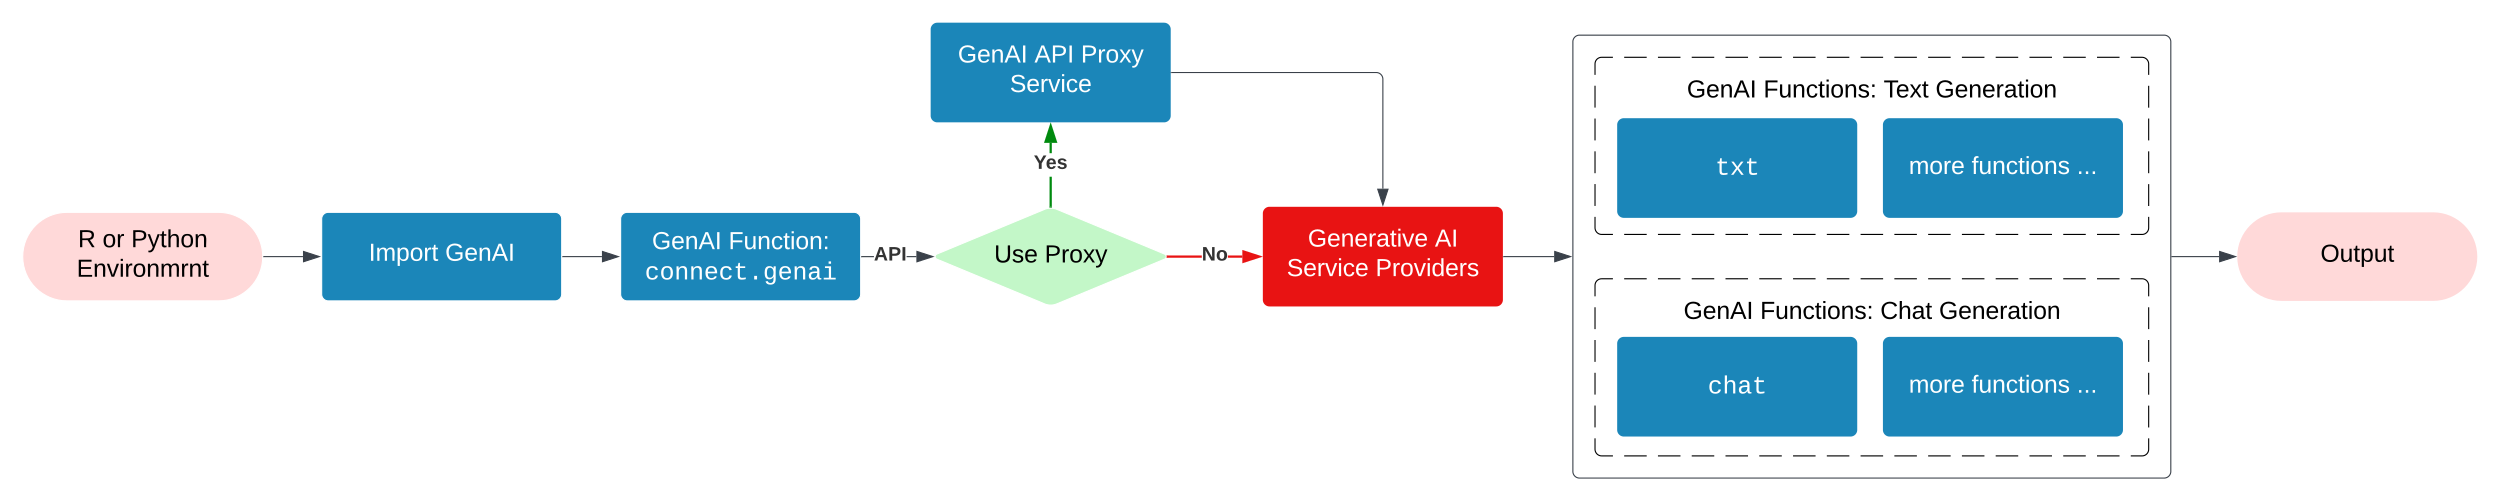 <svg xmlns="http://www.w3.org/2000/svg" xmlns:xlink="http://www.w3.org/1999/xlink" xmlns:lucid="lucid" width="2257.8" height="452.25"><g transform="translate(-639.5 240.5)" lucid:page-tab-id="0_0"><path d="M500-500h2500V500H500z" fill="#fff"/><path d="M2060-202.75a6 6 0 0 1 6-6h528a6 6 0 0 1 6 6v388a6 6 0 0 1-6 6h-528a6 6 0 0 1-6-6z" stroke="#3a414a" fill-opacity="0"/><path d="M2080 17.25a6 6 0 0 1 6-6h488a6 6 0 0 1 6 6v148a6 6 0 0 1-6 6h-488a6 6 0 0 1-6-6z" fill-opacity="0"/><path d="M2106.33 11.25h20.34m10.16 0h20.34m10.16 0h20.34m10.16 0h20.34m10.16 0h20.34m10.16 0h20.34m10.16 0h20.34m10.16 0h20.34m10.16 0h20.34m10.16 0h20.34m10.16 0h20.34m10.16 0h20.34m10.16 0h20.34m10.16 0h20.34m10.16 0h20.34m10.16 0H2574l.94.07.9.22.88.36.8.5.72.6.6.72.5.8.37.88.23.9.07.95v9.87m0 9.86v19.74m0 9.86v19.74m0 9.86v19.74m0 9.86v19.74m0 9.86v9.87l-.07.94-.22.9-.35.87-.5.8-.6.72-.72.6-.8.5-.88.36-.9.22-.95.07h-10.17m-10.16 0h-20.34m-10.16 0h-20.34m-10.16 0h-20.34m-10.16 0h-20.34m-10.16 0h-20.34m-10.16 0h-20.34m-10.16 0h-20.34m-10.16 0h-20.34m-10.16 0h-20.34m-10.16 0h-20.34m-10.16 0h-20.34m-10.16 0h-20.34m-10.16 0h-20.34m-10.16 0h-20.34m-10.16 0h-20.34m-10.16 0H2086l-.94-.07-.9-.22-.88-.36-.8-.5-.72-.6-.6-.72-.5-.8-.37-.88-.23-.9-.07-.95v-9.87m0-9.86v-19.74m0-9.86V96.18m0-9.86V66.58m0-9.86V36.98m0-9.86v-9.87l.07-.94.22-.9.35-.87.5-.8.6-.72.72-.6.8-.5.88-.36.9-.22.95-.07h10.17" stroke="#000" fill="none"/><path d="M2080-182.75a6 6 0 0 1 6-6h488a6 6 0 0 1 6 6v148a6 6 0 0 1-6 6h-488a6 6 0 0 1-6-6z" fill-opacity="0"/><path d="M2106.33-188.75h20.34m10.16 0h20.34m10.16 0h20.34m10.16 0h20.34m10.16 0h20.34m10.16 0h20.34m10.16 0h20.34m10.16 0h20.34m10.16 0h20.34m10.16 0h20.34m10.16 0h20.34m10.16 0h20.34m10.16 0h20.34m10.16 0h20.34m10.16 0h20.34m10.16 0H2574l.94.07.9.22.88.36.8.5.72.6.6.72.5.8.37.88.23.9.07.95v9.87m0 9.86v19.74m0 9.86v19.74m0 9.86v19.74m0 9.86v19.74m0 9.86v9.87l-.07.94-.22.9-.35.87-.5.8-.6.72-.72.6-.8.5-.88.36-.9.22-.95.07h-10.17m-10.16 0h-20.34m-10.16 0h-20.34m-10.16 0h-20.34m-10.16 0h-20.34m-10.16 0h-20.34m-10.16 0h-20.34m-10.16 0h-20.34m-10.16 0h-20.34m-10.16 0h-20.34m-10.16 0h-20.34m-10.16 0h-20.34m-10.16 0h-20.34m-10.16 0h-20.34m-10.16 0h-20.34m-10.16 0h-20.34m-10.16 0H2086l-.94-.07-.9-.22-.88-.36-.8-.5-.72-.6-.6-.72-.5-.8-.37-.88-.23-.9-.07-.95v-9.87m0-9.86v-19.74m0-9.86v-19.74m0-9.86v-19.74m0-9.86v-19.74m0-9.86v-9.87l.07-.94.22-.9.35-.87.5-.8.6-.72.72-.6.8-.5.88-.36.9-.22.95-.07h10.17" stroke="#000" fill="none"/><path d="M836.8-48.75c22.1 0 40 17.9 40 40s-17.9 40-40 40H700c-22.1 0-40-17.9-40-40s17.9-40 40-40z" stroke="#fff" fill="#ffd9d9"/><use xlink:href="#a" transform="matrix(1,0,0,1,665,-43.75) translate(44.925 26.528)"/><use xlink:href="#b" transform="matrix(1,0,0,1,665,-43.75) translate(67.085 26.528)"/><use xlink:href="#c" transform="matrix(1,0,0,1,665,-43.75) translate(92.949 26.528)"/><use xlink:href="#d" transform="matrix(1,0,0,1,665,-43.75) translate(43.752 53.194)"/><path d="M1480-214a6 6 0 0 1 6-6h204.8a6 6 0 0 1 6 6v78a6 6 0 0 1-6 6H1486a6 6 0 0 1-6-6z" stroke="#000" stroke-opacity="0" fill="#1b86b9"/><use xlink:href="#e" transform="matrix(1,0,0,1,1492,-208) translate(12.58 23.965)"/><use xlink:href="#f" transform="matrix(1,0,0,1,1492,-208) translate(81.716 23.965)"/><use xlink:href="#g" transform="matrix(1,0,0,1,1492,-208) translate(123.691 23.965)"/><use xlink:href="#h" transform="matrix(1,0,0,1,1492,-208) translate(59.525 50.632)"/><path d="M1780-47.75a6 6 0 0 1 6-6h204.8a6 6 0 0 1 6 6v78a6 6 0 0 1-6 6H1786a6 6 0 0 1-6-6z" stroke="#000" stroke-opacity="0" fill="#e81313"/><use xlink:href="#i" transform="matrix(1,0,0,1,1792,-41.75) translate(28.66 23.965)"/><use xlink:href="#j" transform="matrix(1,0,0,1,1792,-41.75) translate(143.352 23.965)"/><use xlink:href="#k" transform="matrix(1,0,0,1,1792,-41.75) translate(9.617 50.632)"/><use xlink:href="#l" transform="matrix(1,0,0,1,1792,-41.75) translate(89.741 50.632)"/><path d="M1582.86-51.45a14.45 14.45 0 0 1 11.08 0l97.32 40.4a2.5 2.5 0 0 1 0 4.6l-97.32 40.4a14.45 14.45 0 0 1-11.08 0l-97.32-40.4a2.5 2.5 0 0 1 0-4.6z" stroke="#fff" fill="#c3f7c8"/><use xlink:href="#m" transform="matrix(1,0,0,1,1485,-48.75) translate(52.332 45.278)"/><use xlink:href="#n" transform="matrix(1,0,0,1,1485,-48.75) translate(97.949 45.278)"/><path d="M930-42.75a6 6 0 0 1 6-6h204.8a6 6 0 0 1 6 6v68a6 6 0 0 1-6 6H936a6 6 0 0 1-6-6z" stroke="#fff" fill="#1b86b9"/><use xlink:href="#o" transform="matrix(1,0,0,1,942,-36.75) translate(30.512 31.778)"/><use xlink:href="#p" transform="matrix(1,0,0,1,942,-36.75) translate(99.525 31.778)"/><path d="M2100-127.75a6 6 0 0 1 6-6h204.8a6 6 0 0 1 6 6v78a6 6 0 0 1-6 6H2106a6 6 0 0 1-6-6z" stroke="#000" stroke-opacity="0" fill="#1b86b9"/><use xlink:href="#q" transform="matrix(1,0,0,1,2112,-121.75) translate(76.497 39.115)"/><path d="M2340-127.75a6 6 0 0 1 6-6h204.8a6 6 0 0 1 6 6v78a6 6 0 0 1-6 6H2346a6 6 0 0 1-6-6z" stroke="#000" stroke-opacity="0" fill="#1b86b9"/><use xlink:href="#r" transform="matrix(1,0,0,1,2352,-121.75) translate(11.407 38.403)"/><use xlink:href="#s" transform="matrix(1,0,0,1,2352,-121.75) translate(68.074 38.403)"/><use xlink:href="#t" transform="matrix(1,0,0,1,2352,-121.75) translate(163.074 38.403)"/><path d="M2100 69.75a6 6 0 0 1 6-6h204.8a6 6 0 0 1 6 6v78a6 6 0 0 1-6 6H2106a6 6 0 0 1-6-6z" stroke="#000" stroke-opacity="0" fill="#1b86b9"/><use xlink:href="#u" transform="matrix(1,0,0,1,2112,75.75) translate(69.829 39.115)"/><path d="M2340 69.75a6 6 0 0 1 6-6h204.8a6 6 0 0 1 6 6v78a6 6 0 0 1-6 6H2346a6 6 0 0 1-6-6z" stroke="#000" stroke-opacity="0" fill="#1b86b9"/><use xlink:href="#r" transform="matrix(1,0,0,1,2352,75.75) translate(11.407 38.403)"/><use xlink:href="#s" transform="matrix(1,0,0,1,2352,75.75) translate(68.074 38.403)"/><use xlink:href="#t" transform="matrix(1,0,0,1,2352,75.75) translate(163.074 38.403)"/><path d="M2156.6-182.75a6 6 0 0 1 6-6h334.8a6 6 0 0 1 6 6v51.33a6 6 0 0 1-6 6h-334.8a6 6 0 0 1-6-6z" stroke="#000" stroke-opacity="0" fill="#fff" fill-opacity="0"/><use xlink:href="#v" transform="matrix(1,0,0,1,2161.6,-183.75) translate(1.37 31.278)"/><use xlink:href="#w" transform="matrix(1,0,0,1,2161.6,-183.75) translate(70.506 31.278)"/><use xlink:href="#x" transform="matrix(1,0,0,1,2161.6,-183.75) translate(179.025 31.278)"/><use xlink:href="#y" transform="matrix(1,0,0,1,2161.6,-183.75) translate(225.877 31.278)"/><path d="M2149.2 17.25a6 6 0 0 1 6-6h349.6a6 6 0 0 1 6 6v51.33a6 6 0 0 1-6 6h-349.6a6 6 0 0 1-6-6z" stroke="#000" stroke-opacity="0" fill="#fff" fill-opacity="0"/><use xlink:href="#v" transform="matrix(1,0,0,1,2154.2,16.25) translate(5.784 31.278)"/><use xlink:href="#w" transform="matrix(1,0,0,1,2154.2,16.25) translate(74.92 31.278)"/><use xlink:href="#z" transform="matrix(1,0,0,1,2154.2,16.25) translate(183.438 31.278)"/><use xlink:href="#y" transform="matrix(1,0,0,1,2154.2,16.25) translate(236.463 31.278)"/><path d="M1200-42.75a6 6 0 0 1 6-6h204.8a6 6 0 0 1 6 6v68a6 6 0 0 1-6 6H1206a6 6 0 0 1-6-6z" stroke="#fff" fill="#1b86b9"/><use xlink:href="#e" transform="matrix(1,0,0,1,1212,-36.75) translate(16.315 21.278)"/><use xlink:href="#A" transform="matrix(1,0,0,1,1212,-36.75) translate(85.451 21.278)"/><use xlink:href="#B" transform="matrix(1,0,0,1,1212,-36.75) translate(9.819 48.656)"/><path d="M2836.8-48.75c22.1 0 40 17.9 40 40s-17.9 40-40 40H2700c-22.1 0-40-17.9-40-40s17.9-40 40-40z" stroke="#000" stroke-opacity="0" fill="#ffd9d9"/><use xlink:href="#C" transform="matrix(1,0,0,1,2665,-43.75) translate(70.167 39.653)"/><path d="M877.8-8.75h35.32" stroke="#3a414a" fill="none"/><path d="M877.8-8.25h-.53l.03-.5-.02-.5h.53z" stroke="#3a414a" stroke-width=".05" fill="#3a414a"/><path d="M927.88-8.75l-14.26 4.63v-9.27z" stroke="#3a414a" fill="#3a414a"/><path d="M1147.8-8.75h35.32" stroke="#3a414a" fill="none"/><path d="M1147.8-8.25h-.5v-1h.5z" stroke="#3a414a" stroke-width=".05" fill="#3a414a"/><path d="M1197.88-8.75l-14.26 4.63v-9.27z" stroke="#3a414a" fill="#3a414a"/><path d="M1428.75-8.25h-10.95v-1h10.95zm38.37 0h-8.8v-1h8.8z" stroke="#3a414a" stroke-width=".05" fill="#3a414a"/><path d="M1417.8-8.25h-.5v-1h.5z" fill="#3a414a"/><path d="M1417.84-8.22h-.56v-1.05h.56zm-.5-1v.95h.45v-.96z" stroke="#3a414a" stroke-width=".05" fill="#3a414a"/><path d="M1481.88-8.75l-14.26 4.63v-9.27z" fill="#3a414a"/><path d="M1483.5-8.75l-16.38 5.32v-10.64zm-15.38 3.95l12.15-3.95-12.15-3.95z" stroke="#3a414a" stroke-width=".05" fill="#3a414a"/><g><use xlink:href="#D" transform="matrix(1,0,0,1,1428.754,-19.417) translate(0 14.222)"/></g><path d="M1589.4-54.05h-2v-26.8h2zm0-48.14h-2v-9.3h2z" stroke="#008a0e" stroke-width=".05" fill="#008a0e"/><path d="M1589.4-53.02l-1-.03-1 .03v-1.06h2z" fill="#008a0e"/><path d="M1589.42-53l-1.02-.03-1.03.04v-1.1h2.06zm-2-1.05v1l.98-.03.97.04v-1.02z" stroke="#008a0e" stroke-width=".05" fill="#008a0e"/><path d="M1593.04-112.5h-9.27l4.63-14.26z" fill="#008a0e"/><path d="M1594.4-111.5h-12l6-18.5zm-9.26-2h6.52l-3.26-10.03z" stroke="#008a0e" stroke-width=".05" fill="#008a0e"/><g><use xlink:href="#E" transform="matrix(1,0,0,1,1573.091,-102.194) translate(0 14.222)"/></g><path d="M1724.85-7.75h-30.55v-2h30.55zm36.65 0h-13.05v-2h13.05z" stroke="#e81313" stroke-width=".05" fill="#e81313"/><path d="M1694.32-7.75h-1.22l.12-.3.08-.7-.1-.7-.1-.3h1.22z" fill="#e81313"/><path d="M1694.35-7.72h-1.28l.12-.34.07-.7-.08-.68-.13-.34h1.28zm-1.2-2l.1.27.07.7-.08.7-.1.28h1.16v-1.96z" stroke="#e81313" stroke-width=".05" fill="#e81313"/><path d="M1776.76-8.75l-14.26 4.63v-9.27z" fill="#e81313"/><path d="M1780-8.75l-18.5 6v-12zm-16.5 3.26l10.03-3.25L1763.5-12z" stroke="#e81313" stroke-width=".05" fill="#e81313"/><g><use xlink:href="#F" transform="matrix(1,0,0,1,1724.846,-19.417) translate(0 14.222)"/></g><path d="M1697.3-175h185.1a6 6 0 0 1 6 6v98.87" stroke="#3a414a" fill="none"/><path d="M1697.3-174.5h-.5v-1h.5z" stroke="#3a414a" stroke-width=".05" fill="#3a414a"/><path d="M1888.4-55.37l-4.63-14.26h9.27z" stroke="#3a414a" fill="#3a414a"/><path d="M1997.3-8.75h45.82" stroke="#3a414a" fill="none"/><path d="M1997.3-8.25h-.5v-1h.5z" stroke="#3a414a" stroke-width=".05" fill="#3a414a"/><path d="M2057.88-8.75l-14.26 4.63v-9.27z" stroke="#3a414a" fill="#3a414a"/><path d="M2601-8.75h42.62" stroke="#3a414a" fill="none"/><path d="M2601-8.25h-.5v-1h.5z" stroke="#3a414a" stroke-width=".05" fill="#3a414a"/><path d="M2658.38-8.75l-14.26 4.63v-9.27z" stroke="#3a414a" fill="#3a414a"/><defs><path d="M233-177c-1 41-23 64-60 70L243 0h-38l-65-103H63V0H30v-248c88 3 205-21 203 71zM63-129c60-2 137 13 137-47 0-61-80-42-137-45v92" id="G"/><use transform="matrix(0.062,0,0,0.062,0,0)" xlink:href="#G" id="a"/><path d="M100-194c62-1 85 37 85 99 1 63-27 99-86 99S16-35 15-95c0-66 28-99 85-99zM99-20c44 1 53-31 53-75 0-43-8-75-51-75s-53 32-53 75 10 74 51 75" id="H"/><path d="M114-163C36-179 61-72 57 0H25l-1-190h30c1 12-1 29 2 39 6-27 23-49 58-41v29" id="I"/><g id="b"><use transform="matrix(0.062,0,0,0.062,0,0)" xlink:href="#H"/><use transform="matrix(0.062,0,0,0.062,12.346,0)" xlink:href="#I"/></g><path d="M30-248c87 1 191-15 191 75 0 78-77 80-158 76V0H30v-248zm33 125c57 0 124 11 124-50 0-59-68-47-124-48v98" id="J"/><path d="M179-190L93 31C79 59 56 82 12 73V49c39 6 53-20 64-50L1-190h34L92-34l54-156h33" id="K"/><path d="M59-47c-2 24 18 29 38 22v24C64 9 27 4 27-40v-127H5v-23h24l9-43h21v43h35v23H59v120" id="L"/><path d="M106-169C34-169 62-67 57 0H25v-261h32l-1 103c12-21 28-36 61-36 89 0 53 116 60 194h-32v-121c2-32-8-49-39-48" id="M"/><path d="M117-194c89-4 53 116 60 194h-32v-121c0-31-8-49-39-48C34-167 62-67 57 0H25l-1-190h30c1 10-1 24 2 32 11-22 29-35 61-36" id="N"/><g id="c"><use transform="matrix(0.062,0,0,0.062,0,0)" xlink:href="#J"/><use transform="matrix(0.062,0,0,0.062,14.815,0)" xlink:href="#K"/><use transform="matrix(0.062,0,0,0.062,25.926,0)" xlink:href="#L"/><use transform="matrix(0.062,0,0,0.062,32.099,0)" xlink:href="#M"/><use transform="matrix(0.062,0,0,0.062,44.444,0)" xlink:href="#H"/><use transform="matrix(0.062,0,0,0.062,56.79,0)" xlink:href="#N"/></g><path d="M30 0v-248h187v28H63v79h144v27H63v87h162V0H30" id="O"/><path d="M108 0H70L1-190h34L89-25l56-165h34" id="P"/><path d="M24-231v-30h32v30H24zM24 0v-190h32V0H24" id="Q"/><path d="M210-169c-67 3-38 105-44 169h-31v-121c0-29-5-50-35-48C34-165 62-65 56 0H25l-1-190h30c1 10-1 24 2 32 10-44 99-50 107 0 11-21 27-35 58-36 85-2 47 119 55 194h-31v-121c0-29-5-49-35-48" id="R"/><g id="d"><use transform="matrix(0.062,0,0,0.062,0,0)" xlink:href="#O"/><use transform="matrix(0.062,0,0,0.062,14.815,0)" xlink:href="#N"/><use transform="matrix(0.062,0,0,0.062,27.16,0)" xlink:href="#P"/><use transform="matrix(0.062,0,0,0.062,38.272,0)" xlink:href="#Q"/><use transform="matrix(0.062,0,0,0.062,43.148,0)" xlink:href="#I"/><use transform="matrix(0.062,0,0,0.062,50.494,0)" xlink:href="#H"/><use transform="matrix(0.062,0,0,0.062,62.84,0)" xlink:href="#N"/><use transform="matrix(0.062,0,0,0.062,75.185,0)" xlink:href="#R"/><use transform="matrix(0.062,0,0,0.062,93.642,0)" xlink:href="#I"/><use transform="matrix(0.062,0,0,0.062,100.988,0)" xlink:href="#N"/><use transform="matrix(0.062,0,0,0.062,113.333,0)" xlink:href="#L"/></g><path fill="#fff" d="M143 4C61 4 22-44 18-125c-5-107 100-154 193-111 17 8 29 25 37 43l-32 9c-13-25-37-40-76-40-61 0-88 39-88 99 0 61 29 100 91 101 35 0 62-11 79-27v-45h-74v-28h105v86C228-13 192 4 143 4" id="S"/><path fill="#fff" d="M100-194c63 0 86 42 84 106H49c0 40 14 67 53 68 26 1 43-12 49-29l28 8c-11 28-37 45-77 45C44 4 14-33 15-96c1-61 26-98 85-98zm52 81c6-60-76-77-97-28-3 7-6 17-6 28h103" id="T"/><path fill="#fff" d="M117-194c89-4 53 116 60 194h-32v-121c0-31-8-49-39-48C34-167 62-67 57 0H25l-1-190h30c1 10-1 24 2 32 11-22 29-35 61-36" id="U"/><path fill="#fff" d="M205 0l-28-72H64L36 0H1l101-248h38L239 0h-34zm-38-99l-47-123c-12 45-31 82-46 123h93" id="V"/><path fill="#fff" d="M33 0v-248h34V0H33" id="W"/><g id="e"><use transform="matrix(0.062,0,0,0.062,0,0)" xlink:href="#S"/><use transform="matrix(0.062,0,0,0.062,17.284,0)" xlink:href="#T"/><use transform="matrix(0.062,0,0,0.062,29.63,0)" xlink:href="#U"/><use transform="matrix(0.062,0,0,0.062,41.975,0)" xlink:href="#V"/><use transform="matrix(0.062,0,0,0.062,56.79,0)" xlink:href="#W"/></g><path fill="#fff" d="M30-248c87 1 191-15 191 75 0 78-77 80-158 76V0H30v-248zm33 125c57 0 124 11 124-50 0-59-68-47-124-48v98" id="X"/><g id="f"><use transform="matrix(0.062,0,0,0.062,0,0)" xlink:href="#V"/><use transform="matrix(0.062,0,0,0.062,14.815,0)" xlink:href="#X"/><use transform="matrix(0.062,0,0,0.062,29.63,0)" xlink:href="#W"/></g><path fill="#fff" d="M114-163C36-179 61-72 57 0H25l-1-190h30c1 12-1 29 2 39 6-27 23-49 58-41v29" id="Y"/><path fill="#fff" d="M100-194c62-1 85 37 85 99 1 63-27 99-86 99S16-35 15-95c0-66 28-99 85-99zM99-20c44 1 53-31 53-75 0-43-8-75-51-75s-53 32-53 75 10 74 51 75" id="Z"/><path fill="#fff" d="M141 0L90-78 38 0H4l68-98-65-92h35l48 74 47-74h35l-64 92 68 98h-35" id="aa"/><path fill="#fff" d="M179-190L93 31C79 59 56 82 12 73V49c39 6 53-20 64-50L1-190h34L92-34l54-156h33" id="ab"/><g id="g"><use transform="matrix(0.062,0,0,0.062,0,0)" xlink:href="#X"/><use transform="matrix(0.062,0,0,0.062,14.815,0)" xlink:href="#Y"/><use transform="matrix(0.062,0,0,0.062,22.16,0)" xlink:href="#Z"/><use transform="matrix(0.062,0,0,0.062,34.506,0)" xlink:href="#aa"/><use transform="matrix(0.062,0,0,0.062,45.617,0)" xlink:href="#ab"/></g><path fill="#fff" d="M185-189c-5-48-123-54-124 2 14 75 158 14 163 119 3 78-121 87-175 55-17-10-28-26-33-46l33-7c5 56 141 63 141-1 0-78-155-14-162-118-5-82 145-84 179-34 5 7 8 16 11 25" id="ac"/><path fill="#fff" d="M108 0H70L1-190h34L89-25l56-165h34" id="ad"/><path fill="#fff" d="M24-231v-30h32v30H24zM24 0v-190h32V0H24" id="ae"/><path fill="#fff" d="M96-169c-40 0-48 33-48 73s9 75 48 75c24 0 41-14 43-38l32 2c-6 37-31 61-74 61-59 0-76-41-82-99-10-93 101-131 147-64 4 7 5 14 7 22l-32 3c-4-21-16-35-41-35" id="af"/><g id="h"><use transform="matrix(0.062,0,0,0.062,0,0)" xlink:href="#ac"/><use transform="matrix(0.062,0,0,0.062,14.815,0)" xlink:href="#T"/><use transform="matrix(0.062,0,0,0.062,27.16,0)" xlink:href="#Y"/><use transform="matrix(0.062,0,0,0.062,34.506,0)" xlink:href="#ad"/><use transform="matrix(0.062,0,0,0.062,45.617,0)" xlink:href="#ae"/><use transform="matrix(0.062,0,0,0.062,50.494,0)" xlink:href="#af"/><use transform="matrix(0.062,0,0,0.062,61.605,0)" xlink:href="#T"/></g><path fill="#fff" d="M141-36C126-15 110 5 73 4 37 3 15-17 15-53c-1-64 63-63 125-63 3-35-9-54-41-54-24 1-41 7-42 31l-33-3c5-37 33-52 76-52 45 0 72 20 72 64v82c-1 20 7 32 28 27v20c-31 9-61-2-59-35zM48-53c0 20 12 33 32 33 41-3 63-29 60-74-43 2-92-5-92 41" id="ag"/><path fill="#fff" d="M59-47c-2 24 18 29 38 22v24C64 9 27 4 27-40v-127H5v-23h24l9-43h21v43h35v23H59v120" id="ah"/><g id="i"><use transform="matrix(0.062,0,0,0.062,0,0)" xlink:href="#S"/><use transform="matrix(0.062,0,0,0.062,17.284,0)" xlink:href="#T"/><use transform="matrix(0.062,0,0,0.062,29.63,0)" xlink:href="#U"/><use transform="matrix(0.062,0,0,0.062,41.975,0)" xlink:href="#T"/><use transform="matrix(0.062,0,0,0.062,54.321,0)" xlink:href="#Y"/><use transform="matrix(0.062,0,0,0.062,61.667,0)" xlink:href="#ag"/><use transform="matrix(0.062,0,0,0.062,74.012,0)" xlink:href="#ah"/><use transform="matrix(0.062,0,0,0.062,80.185,0)" xlink:href="#ae"/><use transform="matrix(0.062,0,0,0.062,85.062,0)" xlink:href="#ad"/><use transform="matrix(0.062,0,0,0.062,96.173,0)" xlink:href="#T"/></g><g id="j"><use transform="matrix(0.062,0,0,0.062,0,0)" xlink:href="#V"/><use transform="matrix(0.062,0,0,0.062,14.815,0)" xlink:href="#W"/></g><g id="k"><use transform="matrix(0.062,0,0,0.062,0,0)" xlink:href="#ac"/><use transform="matrix(0.062,0,0,0.062,14.815,0)" xlink:href="#T"/><use transform="matrix(0.062,0,0,0.062,27.16,0)" xlink:href="#Y"/><use transform="matrix(0.062,0,0,0.062,34.506,0)" xlink:href="#ad"/><use transform="matrix(0.062,0,0,0.062,45.617,0)" xlink:href="#ae"/><use transform="matrix(0.062,0,0,0.062,50.494,0)" xlink:href="#af"/><use transform="matrix(0.062,0,0,0.062,61.605,0)" xlink:href="#T"/></g><path fill="#fff" d="M85-194c31 0 48 13 60 33l-1-100h32l1 261h-30c-2-10 0-23-3-31C134-8 116 4 85 4 32 4 16-35 15-94c0-66 23-100 70-100zm9 24c-40 0-46 34-46 75 0 40 6 74 45 74 42 0 51-32 51-76 0-42-9-74-50-73" id="ai"/><path fill="#fff" d="M135-143c-3-34-86-38-87 0 15 53 115 12 119 90S17 21 10-45l28-5c4 36 97 45 98 0-10-56-113-15-118-90-4-57 82-63 122-42 12 7 21 19 24 35" id="aj"/><g id="l"><use transform="matrix(0.062,0,0,0.062,0,0)" xlink:href="#X"/><use transform="matrix(0.062,0,0,0.062,14.815,0)" xlink:href="#Y"/><use transform="matrix(0.062,0,0,0.062,22.16,0)" xlink:href="#Z"/><use transform="matrix(0.062,0,0,0.062,34.506,0)" xlink:href="#ad"/><use transform="matrix(0.062,0,0,0.062,45.617,0)" xlink:href="#ae"/><use transform="matrix(0.062,0,0,0.062,50.494,0)" xlink:href="#ai"/><use transform="matrix(0.062,0,0,0.062,62.84,0)" xlink:href="#T"/><use transform="matrix(0.062,0,0,0.062,75.185,0)" xlink:href="#Y"/><use transform="matrix(0.062,0,0,0.062,82.531,0)" xlink:href="#aj"/></g><path d="M232-93c-1 65-40 97-104 97C67 4 28-28 28-90v-158h33c8 89-33 224 67 224 102 0 64-133 71-224h33v155" id="ak"/><path d="M135-143c-3-34-86-38-87 0 15 53 115 12 119 90S17 21 10-45l28-5c4 36 97 45 98 0-10-56-113-15-118-90-4-57 82-63 122-42 12 7 21 19 24 35" id="al"/><path d="M100-194c63 0 86 42 84 106H49c0 40 14 67 53 68 26 1 43-12 49-29l28 8c-11 28-37 45-77 45C44 4 14-33 15-96c1-61 26-98 85-98zm52 81c6-60-76-77-97-28-3 7-6 17-6 28h103" id="am"/><g id="m"><use transform="matrix(0.062,0,0,0.062,0,0)" xlink:href="#ak"/><use transform="matrix(0.062,0,0,0.062,15.988,0)" xlink:href="#al"/><use transform="matrix(0.062,0,0,0.062,27.099,0)" xlink:href="#am"/></g><path d="M141 0L90-78 38 0H4l68-98-65-92h35l48 74 47-74h35l-64 92 68 98h-35" id="an"/><g id="n"><use transform="matrix(0.062,0,0,0.062,0,0)" xlink:href="#J"/><use transform="matrix(0.062,0,0,0.062,14.815,0)" xlink:href="#I"/><use transform="matrix(0.062,0,0,0.062,22.16,0)" xlink:href="#H"/><use transform="matrix(0.062,0,0,0.062,34.506,0)" xlink:href="#an"/><use transform="matrix(0.062,0,0,0.062,45.617,0)" xlink:href="#K"/></g><path fill="#fff" d="M210-169c-67 3-38 105-44 169h-31v-121c0-29-5-50-35-48C34-165 62-65 56 0H25l-1-190h30c1 10-1 24 2 32 10-44 99-50 107 0 11-21 27-35 58-36 85-2 47 119 55 194h-31v-121c0-29-5-49-35-48" id="ao"/><path fill="#fff" d="M115-194c55 1 70 41 70 98S169 2 115 4C84 4 66-9 55-30l1 105H24l-1-265h31l2 30c10-21 28-34 59-34zm-8 174c40 0 45-34 45-75s-6-73-45-74c-42 0-51 32-51 76 0 43 10 73 51 73" id="ap"/><g id="o"><use transform="matrix(0.062,0,0,0.062,0,0)" xlink:href="#W"/><use transform="matrix(0.062,0,0,0.062,6.173,0)" xlink:href="#ao"/><use transform="matrix(0.062,0,0,0.062,24.63,0)" xlink:href="#ap"/><use transform="matrix(0.062,0,0,0.062,36.975,0)" xlink:href="#Z"/><use transform="matrix(0.062,0,0,0.062,49.321,0)" xlink:href="#Y"/><use transform="matrix(0.062,0,0,0.062,56.667,0)" xlink:href="#ah"/></g><g id="p"><use transform="matrix(0.062,0,0,0.062,0,0)" xlink:href="#S"/><use transform="matrix(0.062,0,0,0.062,17.284,0)" xlink:href="#T"/><use transform="matrix(0.062,0,0,0.062,29.63,0)" xlink:href="#U"/><use transform="matrix(0.062,0,0,0.062,41.975,0)" xlink:href="#V"/><use transform="matrix(0.062,0,0,0.062,56.79,0)" xlink:href="#W"/></g><path fill="#fff" d="M682 16c-209 0-323-80-324-285v-671H190v-142h170l58-282h120v282h432v142H538v652c2 114 60 155 182 155 106 0 209-16 297-34v137C921-4 806 16 682 16" id="aq"/><path fill="#fff" d="M932 0L611-444 288 0H94l415-556-397-526h199l300 421 298-421h201L713-558 1133 0H932" id="ar"/><g id="q"><use transform="matrix(0.011,0,0,0.011,0,0)" xlink:href="#aq"/><use transform="matrix(0.011,0,0,0.011,13.336,0)" xlink:href="#ar"/><use transform="matrix(0.011,0,0,0.011,26.671,0)" xlink:href="#aq"/></g><g id="r"><use transform="matrix(0.062,0,0,0.062,0,0)" xlink:href="#ao"/><use transform="matrix(0.062,0,0,0.062,18.457,0)" xlink:href="#Z"/><use transform="matrix(0.062,0,0,0.062,30.802,0)" xlink:href="#Y"/><use transform="matrix(0.062,0,0,0.062,38.148,0)" xlink:href="#T"/></g><path fill="#fff" d="M101-234c-31-9-42 10-38 44h38v23H63V0H32v-167H5v-23h27c-7-52 17-82 69-68v24" id="as"/><path fill="#fff" d="M84 4C-5 8 30-112 23-190h32v120c0 31 7 50 39 49 72-2 45-101 50-169h31l1 190h-30c-1-10 1-25-2-33-11 22-28 36-60 37" id="at"/><g id="s"><use transform="matrix(0.062,0,0,0.062,0,0)" xlink:href="#as"/><use transform="matrix(0.062,0,0,0.062,6.173,0)" xlink:href="#at"/><use transform="matrix(0.062,0,0,0.062,18.519,0)" xlink:href="#U"/><use transform="matrix(0.062,0,0,0.062,30.864,0)" xlink:href="#af"/><use transform="matrix(0.062,0,0,0.062,41.975,0)" xlink:href="#ah"/><use transform="matrix(0.062,0,0,0.062,48.148,0)" xlink:href="#ae"/><use transform="matrix(0.062,0,0,0.062,53.025,0)" xlink:href="#Z"/><use transform="matrix(0.062,0,0,0.062,65.37,0)" xlink:href="#U"/><use transform="matrix(0.062,0,0,0.062,77.716,0)" xlink:href="#aj"/></g><path fill="#fff" d="M33 0v-38h34V0H33" id="au"/><g id="t"><use transform="matrix(0.062,0,0,0.062,0,0)" xlink:href="#au"/><use transform="matrix(0.062,0,0,0.062,6.173,0)" xlink:href="#au"/><use transform="matrix(0.062,0,0,0.062,12.346,0)" xlink:href="#au"/></g><path fill="#fff" d="M631 20c-350 0-501-215-501-562 0-355 162-560 502-560 250 0 399 118 446 323l-192 14c-23-124-109-196-262-196-242 0-305 171-305 415 1 245 61 427 304 427 151 0 248-77 267-215l190 12C1039-107 883 20 631 20" id="av"/><path fill="#fff" d="M648-963c-190 6-283 138-283 336V0H185v-1484h181c-2 197 6 404-9 587h3c62-120 159-205 339-205 242 0 351 135 350 381V0H868v-695c1-168-57-273-220-268" id="aw"/><path fill="#fff" d="M1000-272c3 95 12 159 101 161 21 0 41-3 59-7V-6c-44 10-86 16-139 16-141 2-191-84-197-217h-6C748-76 648 20 446 20c-207 0-318-120-318-322 0-266 194-348 454-354l236-4c12-191-40-305-222-305-140 0-220 47-232 172l-188-17c33-204 181-292 423-292 255 0 401 118 401 364v466zm-683-27c0 109 63 184 175 182 166-3 259-96 306-217 24-65 20-120 20-200-232 7-501-28-501 235" id="ax"/><g id="u"><use transform="matrix(0.011,0,0,0.011,0,0)" xlink:href="#av"/><use transform="matrix(0.011,0,0,0.011,13.336,0)" xlink:href="#aw"/><use transform="matrix(0.011,0,0,0.011,26.671,0)" xlink:href="#ax"/><use transform="matrix(0.011,0,0,0.011,40.007,0)" xlink:href="#aq"/></g><path d="M143 4C61 4 22-44 18-125c-5-107 100-154 193-111 17 8 29 25 37 43l-32 9c-13-25-37-40-76-40-61 0-88 39-88 99 0 61 29 100 91 101 35 0 62-11 79-27v-45h-74v-28h105v86C228-13 192 4 143 4" id="ay"/><path d="M205 0l-28-72H64L36 0H1l101-248h38L239 0h-34zm-38-99l-47-123c-12 45-31 82-46 123h93" id="az"/><path d="M33 0v-248h34V0H33" id="aA"/><g id="v"><use transform="matrix(0.062,0,0,0.062,0,0)" xlink:href="#ay"/><use transform="matrix(0.062,0,0,0.062,17.284,0)" xlink:href="#am"/><use transform="matrix(0.062,0,0,0.062,29.63,0)" xlink:href="#N"/><use transform="matrix(0.062,0,0,0.062,41.975,0)" xlink:href="#az"/><use transform="matrix(0.062,0,0,0.062,56.79,0)" xlink:href="#aA"/></g><path d="M63-220v92h138v28H63V0H30v-248h175v28H63" id="aB"/><path d="M84 4C-5 8 30-112 23-190h32v120c0 31 7 50 39 49 72-2 45-101 50-169h31l1 190h-30c-1-10 1-25-2-33-11 22-28 36-60 37" id="aC"/><path d="M96-169c-40 0-48 33-48 73s9 75 48 75c24 0 41-14 43-38l32 2c-6 37-31 61-74 61-59 0-76-41-82-99-10-93 101-131 147-64 4 7 5 14 7 22l-32 3c-4-21-16-35-41-35" id="aD"/><path d="M33-154v-36h34v36H33zM33 0v-36h34V0H33" id="aE"/><g id="w"><use transform="matrix(0.062,0,0,0.062,0,0)" xlink:href="#aB"/><use transform="matrix(0.062,0,0,0.062,13.519,0)" xlink:href="#aC"/><use transform="matrix(0.062,0,0,0.062,25.864,0)" xlink:href="#N"/><use transform="matrix(0.062,0,0,0.062,38.21,0)" xlink:href="#aD"/><use transform="matrix(0.062,0,0,0.062,49.321,0)" xlink:href="#L"/><use transform="matrix(0.062,0,0,0.062,55.494,0)" xlink:href="#Q"/><use transform="matrix(0.062,0,0,0.062,60.37,0)" xlink:href="#H"/><use transform="matrix(0.062,0,0,0.062,72.716,0)" xlink:href="#N"/><use transform="matrix(0.062,0,0,0.062,85.062,0)" xlink:href="#al"/><use transform="matrix(0.062,0,0,0.062,96.173,0)" xlink:href="#aE"/></g><path d="M127-220V0H93v-220H8v-28h204v28h-85" id="aF"/><g id="x"><use transform="matrix(0.062,0,0,0.062,0,0)" xlink:href="#aF"/><use transform="matrix(0.062,0,0,0.062,11.049,0)" xlink:href="#am"/><use transform="matrix(0.062,0,0,0.062,23.395,0)" xlink:href="#an"/><use transform="matrix(0.062,0,0,0.062,34.506,0)" xlink:href="#L"/></g><path d="M141-36C126-15 110 5 73 4 37 3 15-17 15-53c-1-64 63-63 125-63 3-35-9-54-41-54-24 1-41 7-42 31l-33-3c5-37 33-52 76-52 45 0 72 20 72 64v82c-1 20 7 32 28 27v20c-31 9-61-2-59-35zM48-53c0 20 12 33 32 33 41-3 63-29 60-74-43 2-92-5-92 41" id="aG"/><g id="y"><use transform="matrix(0.062,0,0,0.062,0,0)" xlink:href="#ay"/><use transform="matrix(0.062,0,0,0.062,17.284,0)" xlink:href="#am"/><use transform="matrix(0.062,0,0,0.062,29.63,0)" xlink:href="#N"/><use transform="matrix(0.062,0,0,0.062,41.975,0)" xlink:href="#am"/><use transform="matrix(0.062,0,0,0.062,54.321,0)" xlink:href="#I"/><use transform="matrix(0.062,0,0,0.062,61.667,0)" xlink:href="#aG"/><use transform="matrix(0.062,0,0,0.062,74.012,0)" xlink:href="#L"/><use transform="matrix(0.062,0,0,0.062,80.185,0)" xlink:href="#Q"/><use transform="matrix(0.062,0,0,0.062,85.062,0)" xlink:href="#H"/><use transform="matrix(0.062,0,0,0.062,97.407,0)" xlink:href="#N"/></g><path d="M212-179c-10-28-35-45-73-45-59 0-87 40-87 99 0 60 29 101 89 101 43 0 62-24 78-52l27 14C228-24 195 4 139 4 59 4 22-46 18-125c-6-104 99-153 187-111 19 9 31 26 39 46" id="aH"/><g id="z"><use transform="matrix(0.062,0,0,0.062,0,0)" xlink:href="#aH"/><use transform="matrix(0.062,0,0,0.062,15.988,0)" xlink:href="#M"/><use transform="matrix(0.062,0,0,0.062,28.333,0)" xlink:href="#aG"/><use transform="matrix(0.062,0,0,0.062,40.679,0)" xlink:href="#L"/></g><path fill="#fff" d="M63-220v92h138v28H63V0H30v-248h175v28H63" id="aI"/><path fill="#fff" d="M33-154v-36h34v36H33zM33 0v-36h34V0H33" id="aJ"/><g id="A"><use transform="matrix(0.062,0,0,0.062,0,0)" xlink:href="#aI"/><use transform="matrix(0.062,0,0,0.062,13.519,0)" xlink:href="#at"/><use transform="matrix(0.062,0,0,0.062,25.864,0)" xlink:href="#U"/><use transform="matrix(0.062,0,0,0.062,38.21,0)" xlink:href="#af"/><use transform="matrix(0.062,0,0,0.062,49.321,0)" xlink:href="#ah"/><use transform="matrix(0.062,0,0,0.062,55.494,0)" xlink:href="#ae"/><use transform="matrix(0.062,0,0,0.062,60.37,0)" xlink:href="#Z"/><use transform="matrix(0.062,0,0,0.062,72.716,0)" xlink:href="#U"/><use transform="matrix(0.062,0,0,0.062,85.062,0)" xlink:href="#aJ"/></g><path fill="#fff" d="M615-1102c343 0 484 203 482 560-1 347-147 562-488 562-336 0-475-219-479-562-4-349 156-560 485-560zm-8 989c240 0 301-180 301-429 0-245-55-427-290-427-236 0-299 181-299 427 0 243 61 429 288 429" id="aK"/><path fill="#fff" d="M706-1102c241 0 344 136 343 381V0H868v-695c1-168-57-273-220-268-190 6-283 138-283 336V0H185c-3-360 6-732-6-1082h170c4 54 7 126 8 185h3c63-121 164-204 346-205" id="aL"/><path fill="#fff" d="M617-1102c355 0 481 238 477 599H322c5 222 84 388 301 388 144 0 244-59 284-166l158 45C1002-72 854 20 623 20c-342 0-490-220-490-568 0-346 151-554 484-554zm291 461c-18-192-90-328-289-328-194 0-287 128-295 328h584" id="aM"/><path fill="#fff" d="M496 0v-299h235V0H496" id="aN"/><path fill="#fff" d="M1048-32c-2 300-135 456-433 456-222-1-358-88-400-267l184-25c22 99 100 157 222 156 184-2 248-125 248-315 0-64 3-133-2-194C807-100 706-13 524-12c-306 0-381-228-381-537 0-318 85-550 400-550 164 0 271 83 325 202h3c1-60 3-134 12-185h171c-13 339-4 702-6 1050zM585-145c210-8 284-178 284-406 0-192-52-331-177-392-33-16-69-22-104-22-223 2-259 184-259 414 0 229 31 415 256 406" id="aO"/><path fill="#fff" d="M745-142h380V0H143v-142h422v-798H246v-142h499v940zM545-1292v-192h200v192H545" id="aP"/><g id="B"><use transform="matrix(0.011,0,0,0.011,0,0)" xlink:href="#av"/><use transform="matrix(0.011,0,0,0.011,13.336,0)" xlink:href="#aK"/><use transform="matrix(0.011,0,0,0.011,26.671,0)" xlink:href="#aL"/><use transform="matrix(0.011,0,0,0.011,40.007,0)" xlink:href="#aL"/><use transform="matrix(0.011,0,0,0.011,53.342,0)" xlink:href="#aM"/><use transform="matrix(0.011,0,0,0.011,66.678,0)" xlink:href="#av"/><use transform="matrix(0.011,0,0,0.011,80.013,0)" xlink:href="#aq"/><use transform="matrix(0.011,0,0,0.011,93.349,0)" xlink:href="#aN"/><use transform="matrix(0.011,0,0,0.011,106.684,0)" xlink:href="#aO"/><use transform="matrix(0.011,0,0,0.011,120.02,0)" xlink:href="#aM"/><use transform="matrix(0.011,0,0,0.011,133.355,0)" xlink:href="#aL"/><use transform="matrix(0.011,0,0,0.011,146.691,0)" xlink:href="#ax"/><use transform="matrix(0.011,0,0,0.011,160.026,0)" xlink:href="#aP"/></g><path d="M140-251c81 0 123 46 123 126C263-46 219 4 140 4 59 4 17-45 17-125s42-126 123-126zm0 227c63 0 89-41 89-101s-29-99-89-99c-61 0-89 39-89 99S79-25 140-24" id="aQ"/><path d="M115-194c55 1 70 41 70 98S169 2 115 4C84 4 66-9 55-30l1 105H24l-1-265h31l2 30c10-21 28-34 59-34zm-8 174c40 0 45-34 45-75s-6-73-45-74c-42 0-51 32-51 76 0 43 10 73 51 73" id="aR"/><g id="C"><use transform="matrix(0.062,0,0,0.062,0,0)" xlink:href="#aQ"/><use transform="matrix(0.062,0,0,0.062,17.284,0)" xlink:href="#aC"/><use transform="matrix(0.062,0,0,0.062,29.63,0)" xlink:href="#L"/><use transform="matrix(0.062,0,0,0.062,35.802,0)" xlink:href="#aR"/><use transform="matrix(0.062,0,0,0.062,48.148,0)" xlink:href="#aC"/><use transform="matrix(0.062,0,0,0.062,60.494,0)" xlink:href="#L"/></g><path fill="#333" d="M199 0l-22-63H83L61 0H9l90-248h61L250 0h-51zm-33-102l-36-108c-10 38-24 72-36 108h72" id="aS"/><path fill="#333" d="M24-248c93 1 206-16 204 79-1 75-69 88-152 82V0H24v-248zm52 121c47 0 100 7 100-41 0-47-54-39-100-39v80" id="aT"/><path fill="#333" d="M24 0v-248h52V0H24" id="aU"/><g id="D"><use transform="matrix(0.049,0,0,0.049,0,0)" xlink:href="#aS"/><use transform="matrix(0.049,0,0,0.049,12.79,0)" xlink:href="#aT"/><use transform="matrix(0.049,0,0,0.049,24.642,0)" xlink:href="#aU"/></g><path fill="#333" d="M146-102V0H94v-102L6-248h54l60 105 60-105h54" id="aV"/><path fill="#333" d="M185-48c-13 30-37 53-82 52C43 2 14-33 14-96s30-98 90-98c62 0 83 45 84 108H66c0 31 8 55 39 56 18 0 30-7 34-22zm-45-69c5-46-57-63-70-21-2 6-4 13-4 21h74" id="aW"/><path fill="#333" d="M137-138c1-29-70-34-71-4 15 46 118 7 119 86 1 83-164 76-172 9l43-7c4 19 20 25 44 25 33 8 57-30 24-41C81-84 22-81 20-136c-2-80 154-74 161-7" id="aX"/><g id="E"><use transform="matrix(0.049,0,0,0.049,0,0)" xlink:href="#aV"/><use transform="matrix(0.049,0,0,0.049,10.864,0)" xlink:href="#aW"/><use transform="matrix(0.049,0,0,0.049,20.741,0)" xlink:href="#aX"/></g><path fill="#333" d="M175 0L67-191c6 58 2 128 3 191H24v-248h59L193-55c-6-58-2-129-3-193h46V0h-61" id="aY"/><path fill="#333" d="M110-194c64 0 96 36 96 99 0 64-35 99-97 99-61 0-95-36-95-99 0-62 34-99 96-99zm-1 164c35 0 45-28 45-65 0-40-10-65-43-65-34 0-45 26-45 65 0 36 10 65 43 65" id="aZ"/><g id="F"><use transform="matrix(0.049,0,0,0.049,0,0)" xlink:href="#aY"/><use transform="matrix(0.049,0,0,0.049,12.79,0)" xlink:href="#aZ"/></g></defs></g></svg>
